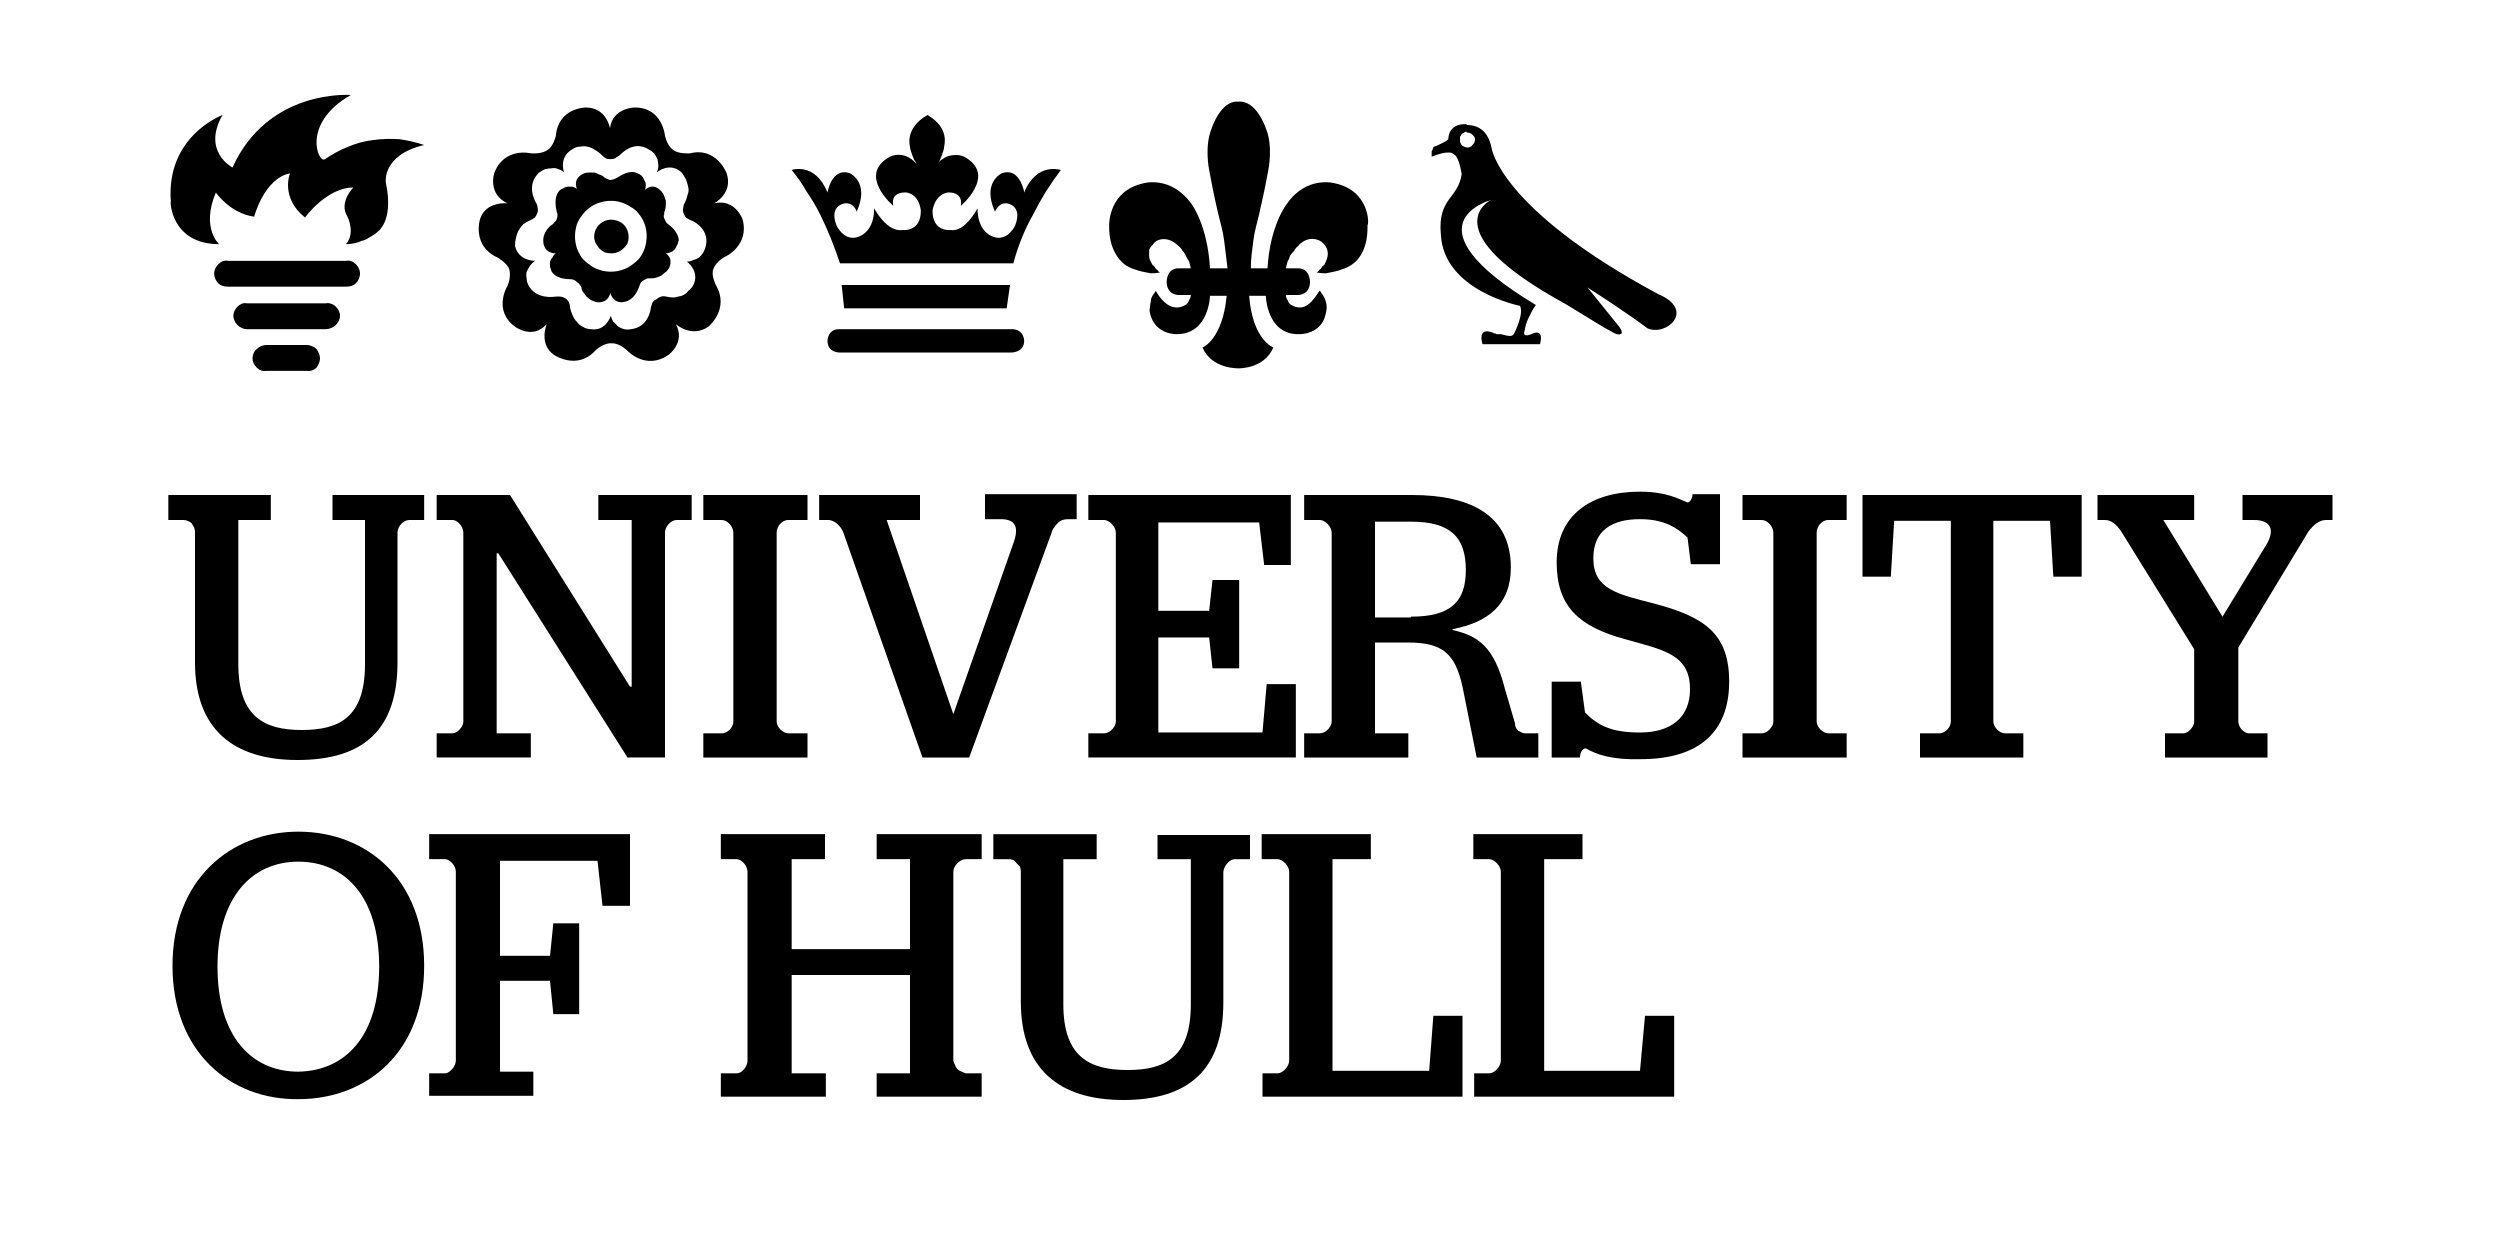 <svg version="1.2" xmlns="http://www.w3.org/2000/svg" viewBox="0 0 300 150" width="300" height="150">
	<title>Path_253</title>
	<style>
		.s0 { fill: #000000 } 
		.s1 { fill: none } 
	</style>
	<path id="Path_253" fill-rule="evenodd" class="s0" d="m121.2 34.2l-0.4 2.8h-19.5l-0.3-2.8c0 0 20.2 0 20.2 0zm1.7-11.1q0 0 0 0 0 0 0 0zm0 0c1.5-3.7 4.4-2.7 4.4-2.7q-0.9 1.2-1.8 2.6-0.8 1.3-1.5 2.7-0.8 1.4-1.4 2.9-0.6 1.5-1 3h-20.8q-0.5-1.5-1.1-3-0.6-1.5-1.3-2.9-0.7-1.4-1.6-2.7-0.8-1.4-1.8-2.6c0 0 2.8-1 4.3 2.7 0 0 0.5-3.1 2.7-2.3 0 0 2.4 1.1 0.8 4.6 0 0-0.3-1.1-1.4-1 0 0-2 0.2-1 2.7 0 0 0.8 1.7 2.3 1.4 0 0 2.2-0.3 2.2-3.5 0 0 1.5 2.9 3.4 2.6 0 0 2.2 0.3 2.2-2.3 0 0-0.1-1.9-1.7-2.2 0 0-2-0.2-1.6 1.6 0 0-4.4-3.7-0.4-5.9 0 0 1.7-0.9 3.2 0.9q-0.1-0.3-0.3-0.5-0.1-0.3-0.2-0.5-0.1-0.3-0.2-0.6-0.1-0.3-0.1-0.5c0 0-0.7-2.2 2.1-3.8 2.7 1.6 2 3.6 2 3.8q0 0.2-0.1 0.5-0.1 0.3-0.2 0.6-0.1 0.2-0.2 0.5-0.1 0.2-0.3 0.5 0.2-0.4 0.6-0.6 0.4-0.3 0.8-0.4 0.4-0.1 0.9-0.1 0.4 0 0.9 0.2c4 2.2-0.4 5.9-0.4 5.9 0.3-1.8-1.6-1.6-1.6-1.6-1.6 0.3-1.8 2.2-1.8 2.2 0 2.6 2.2 2.3 2.2 2.3 1.7 0.3 3.2-2.6 3.2-2.6 0 3.2 2.2 3.5 2.2 3.5 1.5 0.3 2.3-1.4 2.3-1.4 1-2.5-1-2.7-1-2.7-1-0.1-1.4 1-1.4 1-1.6-3.5 0.8-4.6 0.8-4.6 2.1-0.8 2.7 2.1 2.7 2.3zm-22.2 16.4h20.7c1.5 0 1.5 1.4 1.5 1.4 0 1.4-1.5 1.4-1.5 1.4h-20.7c0 0-1.4 0-1.4-1.4 0 0 0-1.4 1.4-1.4z"/>
	<path id="Path_254" fill-rule="evenodd" class="s0" d="m41.5 34.4c0.5 0 0.9-0.1 1.2-0.4 0.3-0.3 0.5-0.7 0.5-1.2 0-0.4-0.2-0.8-0.5-1.1-0.3-0.3-0.7-0.5-1.2-0.4h-14.1c-0.5-0.1-0.9 0.1-1.2 0.4-0.3 0.3-0.5 0.7-0.5 1.1 0 0.5 0.2 0.9 0.5 1.2 0.3 0.3 0.7 0.4 1.2 0.4zm-11.9 5.1h9.5c0.4 0 0.9-0.2 1.2-0.5 0.3-0.3 0.5-0.7 0.5-1.1 0-0.4-0.2-0.8-0.5-1.1-0.3-0.3-0.8-0.5-1.2-0.4h-9.5c-0.4-0.1-0.8 0.1-1.1 0.4-0.3 0.3-0.5 0.7-0.5 1.1 0 0.4 0.2 0.8 0.5 1.1 0.3 0.3 0.7 0.5 1.1 0.5zm2.4 5h4.8c0.4 0.1 0.9-0.1 1.2-0.4 0.2-0.3 0.4-0.7 0.4-1.1 0-0.4-0.2-0.8-0.4-1.1-0.3-0.3-0.8-0.5-1.2-0.5h-4.8c-0.5 0-0.9 0.2-1.2 0.5-0.3 0.2-0.5 0.7-0.5 1.1 0 0.4 0.2 0.8 0.5 1.1 0.3 0.3 0.7 0.5 1.2 0.4zm-5.7-15.2c0 0-2.2-1.9-0.4-6.2 0 0 1.7 2.5 4.6 2.9 0 0 1.2-4.6 4.3-5.2 0 0-1.2 2.9 1.8 5.3 0 0 2.6-3.6 5.8-3.6 0 0-1.8 1.8-0.7 3.5 0 0 1 2-0.2 3.3q0.5 0 1-0.1 0.5-0.1 0.9-0.3 0.5-0.1 0.9-0.4 0.4-0.2 0.8-0.5c0.2-0.2 2.2-1.3 1.2-6.1 0 0-0.5-3.3 4.6-4.5q-1.5-0.5-3-0.7-1.6-0.1-3.1 0.1-1.6 0.2-3 0.8-1.5 0.6-2.8 1.5c-0.8 0.6-2.9-4.3 3.1-7.7 0 0-9.9-0.8-14.2 8.7 0 0-3.7-1.9-1.2-6.3 0 0-6.8 2.5-6.2 10.4-0.1-0.1 0 5.1 5.8 5.1zm0.4-15.5q0 0 0 0 0 0 0 0z"/>
	<path id="Path_255" fill-rule="evenodd" class="s0" d="m87 30.8c-1.2 0.7-1.4 1.5-1.4 1.5-0.3 0.7 0.3 1.9 0.3 1.9 1.7 2.9-0.9 5-0.9 5-2 1.4-3.9-0.3-3.9-0.3 1.2 2.2-0.9 3.7-0.9 3.7-2.8 1.9-5-0.6-5-0.6-1-0.9-1.8-0.8-1.8-0.8-0.9-0.1-1.9 0.8-1.9 0.8-2.2 2.5-5 0.6-5 0.6-1.9-1.3-0.9-3.7-0.9-3.7-1.7 1.9-3.8 0.3-3.8 0.3-2.7-2-0.9-4.9-0.9-4.9 0.5-1.2 0.2-2 0.2-2-0.2-0.7-1.4-1.4-1.4-1.4-3.1-1.4-2.1-4.6-2.1-4.6 0.7-2.2 3.3-1.9 3.3-1.9-2.4-1.1-1.6-3.6-1.6-3.6 1.2-3.2 4.4-2.4 4.4-2.4 1.4 0.1 2-0.4 2-0.4 0.7-0.4 1-1.7 1-1.7 0.3-3.4 3.6-3.4 3.6-3.4 2.5 0 2.9 2.5 2.9 2.5 0.3-2.5 3-2.5 3-2.5 3.3 0 3.6 3.4 3.6 3.4 0.3 1.3 1 1.7 1 1.7 0.6 0.5 2 0.4 2 0.4 3.2-0.8 4.4 2.4 4.4 2.4 0.8 2.4-1.5 3.6-1.5 3.6 2.5-0.6 3.4 1.9 3.4 1.9 0.9 3.2-2.2 4.6-2.1 4.5zm-2.3-1.3c0.5-2.1-1.7-3.1-1.9-3.1q-0.2-0.1-0.5-0.3-0.2-0.3-0.3-0.6-0.1-0.3 0-0.6 0-0.3 0.2-0.6 0.2-0.4 0.3-0.9 0.2-0.5 0.1-0.9-0.1-0.5-0.3-1-0.2-0.4-0.5-0.8c-1.4-1.3-2.9-0.1-3 0q0.2-0.4 0.2-0.8 0-0.4-0.1-0.8-0.2-0.4-0.4-0.7-0.3-0.3-0.7-0.5c-1.8-1.1-3.3 0.6-3.4 0.7q-0.3 0.2-0.6 0.4-0.2 0.1-0.5 0.1-0.4 0-0.6-0.1-0.3-0.2-0.5-0.4-0.4-0.4-0.8-0.6-0.4-0.3-0.9-0.4-0.4-0.1-0.9 0-0.5 0-0.9 0.3c-1.6 0.9-1.1 2.6-1 2.8q-0.3-0.3-0.7-0.4-0.4-0.2-0.8-0.1-0.4 0-0.8 0.1-0.4 0.2-0.7 0.4c-1.6 1.5-0.5 3.4-0.4 3.6q0.2 0.3 0.2 0.6 0.1 0.3 0 0.6-0.1 0.3-0.3 0.6-0.3 0.2-0.5 0.3-0.5 0.2-0.9 0.5-0.3 0.3-0.6 0.8-0.2 0.4-0.3 0.9-0.1 0.4-0.1 0.9c0.4 1.8 2.3 1.8 2.4 1.8q-0.4 0.3-0.6 0.6-0.2 0.3-0.4 0.7-0.1 0.4 0 0.8 0 0.4 0.2 0.8c0.9 1.8 3.2 1.4 3.2 1.4 1.7-0.2 1.8 1 1.8 1.3q0.1 0.5 0.3 0.9 0.2 0.5 0.5 0.8 0.3 0.4 0.7 0.6 0.5 0.3 1 0.3c1.8 0.3 2.4-1.6 2.4-1.6q0.1 0.4 0.3 0.7 0.3 0.3 0.6 0.6 0.3 0.2 0.7 0.3 0.4 0.1 0.8 0c2.1-0.2 2.4-2.4 2.4-2.6q0.1-0.3 0.2-0.6 0.2-0.3 0.5-0.4 0.2-0.2 0.5-0.3 0.3-0.1 0.7 0 0.4 0.1 0.9 0.1 0.5-0.1 0.9-0.2 0.5-0.2 0.8-0.6 0.4-0.3 0.6-0.7c0.8-1.6-0.7-2.8-0.8-2.8q0.4 0 0.8-0.2 0.4-0.1 0.7-0.3 0.3-0.3 0.5-0.6 0.2-0.4 0.3-0.8zm-3.3-0.6q0 0.3-0.2 0.6-0.1 0.3-0.3 0.5-0.2 0.2-0.5 0.3-0.3 0.1-0.5 0.1c1 0.7 0.4 1.8 0.3 1.9q-0.2 0.3-0.4 0.4-0.2 0.2-0.5 0.4-0.2 0.1-0.5 0.2-0.3 0.1-0.6 0.1-0.2 0-0.5 0-0.2 0.1-0.4 0.2-0.2 0.1-0.4 0.3-0.1 0.2-0.2 0.5c-0.6 1.7-1.7 1.8-1.7 1.8-1.4 0.4-1.8-1.1-1.8-1.1v0.2c-0.4 1.2-1.6 1-1.8 0.9q-0.3-0.1-0.5-0.2-0.3-0.2-0.5-0.4-0.2-0.2-0.3-0.4-0.2-0.2-0.3-0.5 0-0.3-0.2-0.5-0.1-0.2-0.3-0.3-0.2-0.2-0.4-0.3-0.2-0.1-0.5-0.1c-1.7 0-2.1-0.8-2.2-0.9q-0.1-0.3-0.2-0.6 0-0.3 0-0.6 0.1-0.3 0.3-0.5 0.1-0.3 0.4-0.5h-0.1q-0.3 0-0.5-0.1-0.3-0.1-0.5-0.3-0.2-0.2-0.3-0.5-0.1-0.2-0.1-0.5c-0.1-1.1 0.8-1.9 1-2q0.2-0.1 0.3-0.3 0.2-0.1 0.3-0.4 0.1-0.2 0.1-0.5 0-0.2-0.1-0.4c-0.4-1.8 0.2-2.3 0.3-2.5q0.2-0.2 0.5-0.3 0.3-0.2 0.6-0.2 0.3 0 0.5 0 0.3 0.1 0.6 0.3l-0.1-0.1c-0.4-1.3 0.7-1.7 0.9-1.8q0.3-0.1 0.6-0.1 0.2 0 0.5 0 0.3 0 0.6 0.2 0.3 0.1 0.5 0.2 0.2 0.2 0.4 0.3 0.2 0.1 0.5 0.2 0.2 0 0.5-0.1 0.2-0.1 0.4-0.2c1.5-1 2.2-0.6 2.4-0.5q0.3 0.1 0.5 0.3 0.2 0.2 0.3 0.5 0.2 0.3 0.2 0.6 0 0.3-0.1 0.6l0.1-0.1c1-0.8 1.8 0.2 1.9 0.3q0.2 0.2 0.3 0.5 0.1 0.3 0.2 0.6 0 0.3 0 0.5 0 0.3-0.1 0.6-0.1 0.2-0.1 0.5-0.1 0.2 0 0.5 0.1 0.2 0.2 0.4 0.1 0.2 0.4 0.4c1.3 1 1.2 2.1 1.1 1.9zm-1.5 1.5h-0.1q0 0 0.1 0 0 0 0 0zm-0.6-0.1l-1.9-0.6c0.9-3.2-1.5-4.8-1.6-4.8q-0.6-0.4-1.2-0.6-0.6-0.2-1.3-0.2-0.7 0-1.3 0.2-0.7 0.2-1.2 0.6-0.6 0.4-1 1-0.4 0.5-0.6 1.1-0.2 0.7-0.2 1.4 0 0.6 0.2 1.3 0.2 0.6 0.6 1.2 0.4 0.5 1 0.9 0.5 0.4 1.2 0.6 0.6 0.2 1.3 0.2 0.7 0 1.3-0.2 0.7-0.2 1.2-0.6 0.6-0.4 1-0.9 0.4-0.6 0.6-1.2zm-8-1.9c0-0.8 0.5-1.6 1.3-1.9 0.7-0.3 1.6-0.1 2.2 0.4 0.6 0.6 0.8 1.5 0.5 2.3-0.4 0.7-1.1 1.2-1.9 1.2q-0.4 0-0.8-0.1-0.4-0.2-0.7-0.5-0.2-0.3-0.4-0.6-0.2-0.4-0.2-0.8z"/>
	<path id="Path_256" class="s0" d="m179 17.8c-0.5-2.6-2.2-2.8-3-2.8v0.9c0.4 0 0.7 0.2 0.9 0.5 0.2 0.3 0.1 0.7-0.2 1-0.2 0.3-0.6 0.4-1 0.2-0.3-0.1-0.5-0.4-0.5-0.8q0-0.2 0-0.4 0.1-0.1 0.2-0.3 0.1-0.1 0.3-0.2 0.1-0.1 0.3-0.1v-0.9c-2.3-0.1-2.2 1.8-2.2 1.8q-0.2 0.2-0.4 0.3-0.2 0.1-0.4 0.2-0.2 0.1-0.4 0.2-0.2 0.1-0.5 0.2-0.1 0-0.1 0.1-0.1 0.2-0.1 0.3-0.1 0.1-0.1 0.2 0 0.1 0 0.3v0.3c2-0.8 2.5-0.4 2.5-0.4l0.4 0.3c0.5 0.7 0.7 2.2 0.7 2.2-0.4 2.9-2.9 2.9-2.5 7.2 0.3 6.8 9.5 8.6 9.5 8.6 0.5 1-0.7 3.3-0.7 3.3-0.2 0.4-0.5 0.4-1.6 0.1q-0.1 0-0.3 0-0.1 0-0.2 0-0.1-0.1-0.3-0.1-0.1 0-0.2-0.1c-1.9-0.7-1.2 1.4-1.2 1.4h6.9c0.5-1.9-0.8-1.3-0.8-1.3-1.3 0.6-1.1-0.1-1.1-0.1q0.1-0.4 0.2-0.9 0.1-0.4 0.3-0.8 0.2-0.4 0.4-0.8 0.2-0.4 0.5-0.8c-16.1-9.7-5.4-12.6-5.4-12.6 0 0-7.3 3.6 9 12.5 4.1 2.5 4.2 2.6 5.5 3.3 0.9 0.6 1.2 0.2 1.2 0.2 0.1-0.3-0.3-0.8-0.3-0.8l-3.8-4.7c5 3.2 7.2 4.9 7.2 4.9 2.3 1 5.8-2.2 1.3-4.1-19-10.2-20-17.5-20-17.5z"/>
	<path id="Path_257" class="s0" d="m160.2 22c0 0-3.4-1-5.8 2.5 0 0-2 2.5-2.3 7.7h-2q0-0.8 0.1-1.7 0.1-0.8 0.2-1.6 0.1-0.8 0.3-1.6 0.2-0.8 0.4-1.6c0.1-0.6 0.5-2 1.1-5.3 0 0 0.6-2.9-0.3-5 0 0-1.1-3.4-3.3-3.2-2.1-0.2-3.2 3.2-3.2 3.2-0.9 2.2-0.3 5-0.3 5 0.6 3.3 1.1 5.3 1.1 5.3q0.2 0.8 0.4 1.6 0.2 0.8 0.3 1.6 0.1 0.8 0.2 1.6 0.1 0.9 0.2 1.7h-2.1c-0.3-5.2-2.2-7.7-2.2-7.7-2.5-3.5-5.8-2.5-5.8-2.5-4.2 0.9-4.1 5-4.1 5-0.1 3.7 2.1 4.9 2.1 4.9q0.5 0.3 0.9 0.4 0.5 0.2 1 0.3 0.5 0.1 1 0.2 0.6 0 1.1-0.1-0.2-0.1-0.3-0.3-0.2-0.1-0.3-0.3-0.1-0.2-0.3-0.3-0.1-0.2-0.2-0.4-0.2-0.3-0.2-0.7 0-0.3 0-0.7 0.1-0.3 0.4-0.6 0.2-0.3 0.5-0.5c1.4-0.7 2.6 0.6 2.6 0.6q0.3 0.2 0.5 0.6 0.3 0.3 0.4 0.6 0.2 0.4 0.4 0.7 0.1 0.4 0.2 0.8h-1.5c-1.4 0-1.4 1.6-1.4 1.6 0 1.6 1.4 1.6 1.4 1.6h1.5q0 0.3-0.2 0.6-0.1 0.3-0.3 0.5-0.3 0.2-0.6 0.3-0.3 0.1-0.6 0.1c-1.5 0-2.5-2-2.5-2q-0.2 0.3-0.4 0.6-0.2 0.3-0.2 0.7-0.1 0.3-0.1 0.7-0.1 0.3 0 0.7c0.6 2.6 3.2 2.5 3.2 2.5 3.9 0 4-4.6 4-4.6h2c-0.5 5.3-2.9 6.2-2.9 6.2 1.1 2.6 4.3 2.5 4.3 2.5 0 0 3.1 0.1 4.2-2.5 0 0-2.5-0.9-2.9-6.2h2c0 0 0.1 4.7 4 4.6 0 0 2.7 0.1 3.2-2.5q0.1-0.4 0.1-0.7 0-0.4-0.1-0.7-0.1-0.4-0.3-0.7-0.2-0.3-0.4-0.6c-0.1-0.2-1 2-2.4 2q-0.3 0-0.6-0.1-0.3-0.1-0.6-0.3-0.2-0.2-0.3-0.5-0.2-0.3-0.2-0.6h1.5c0 0 1.4 0 1.4-1.6 0 0 0-1.6-1.4-1.6h-1.5q0.1-0.4 0.2-0.8 0.2-0.3 0.3-0.7 0.2-0.3 0.5-0.6 0.2-0.4 0.5-0.6c0.1-0.2 1.2-1.3 2.6-0.6 0 0 1.5 0.8 0.7 2.5q-0.1 0.2-0.2 0.4-0.2 0.1-0.3 0.3-0.1 0.2-0.3 0.3-0.1 0.2-0.3 0.3 0.5 0.1 1.1 0.1 0.5-0.1 1-0.2 0.5-0.1 1-0.3 0.4-0.1 0.9-0.4c0.3-0.2 2.2-1.2 2.1-4.9 0.2 0 0.3-4.1-3.9-5z"/>
	<path id="Path_258" class="s0" d="m23.4 79.5v-15.6q0-0.3-0.1-0.6-0.1-0.2-0.3-0.5-0.2-0.2-0.5-0.3-0.2-0.1-0.5-0.1h-1.8v-3h12.3v3h-3.9v17.3c0 6.3 3.1 7.9 7.6 7.9 4.5 0 7.6-1.5 7.6-7.9v-17.3h-3.9v-3h11v3h-1.8c-0.7 0-1.4 0.8-1.4 1.5v15.6c0 8-4 11.7-12 11.7-7.7 0-12.3-3.7-12.3-11.7z"/>
	<path id="Path_259" class="s0" d="m52.4 88h1.9c0.6 0 1.3-0.8 1.3-1.4v-22.7c0-0.7-0.7-1.5-1.3-1.5h-1.9v-3h8.8l14.4 23h0.2v-20h-4v-3h11.2v3h-1.8c-0.7 0-1.4 0.8-1.4 1.5v27h-4.5l-15.5-24.5h-0.2v21.6h4.1v2.9h-11.3z"/>
	<path id="Path_260" class="s0" d="m84.4 88h2.2c0.8 0 1.4-0.8 1.4-1.4v-22.7c0-0.7-0.7-1.5-1.4-1.5h-2.2v-3h12.5v3h-2.3c-0.8 0-1.4 0.8-1.4 1.5v22.7c0 0.6 0.7 1.4 1.4 1.4h2.3v2.9h-12.5z"/>
	<path id="Path_261" class="s0" d="m101.2 63.9c-0.3-0.8-1.1-1.5-1.8-1.5h-1.1v-3h12.1v3h-4l8 23.3 7.2-20.5c0.7-1.9 0.3-2.9-1.5-2.9h-1.9v-3h11v3h-1q-0.4 0-0.7 0.1-0.3 0.1-0.6 0.4-0.2 0.2-0.4 0.5-0.2 0.2-0.3 0.6l-9.9 27h-5.6z"/>
	<path id="Path_262" class="s0" d="m130.6 88h1.9c0.7 0 1.4-0.8 1.4-1.4v-22.7c0-0.7-0.8-1.5-1.4-1.5h-1.9v-3h24.3v8.4h-3.2l-0.6-5.1h-12.1v10.6h6.1l0.4-3.7h3.2v10.6h-3.2l-0.4-3.7h-6.1v11.4h12.5l0.5-5.8h3.5v8.8h-24.9z"/>
	<path id="Path_263" fill-rule="evenodd" class="s0" d="m156.5 88h1.9c0.7 0 1.4-0.8 1.4-1.4v-22.7c0-0.7-0.8-1.5-1.4-1.5h-1.9v-3h12.9c7.2 0 11.9 2.5 11.9 8.7 0 4.5-2.8 6.6-7 7.4v0.1c3.1 0.7 5 2 6.3 7.1l1.2 4.1q0 0.3 0.1 0.5 0.1 0.2 0.3 0.4 0.2 0.1 0.4 0.2 0.2 0.1 0.4 0.1h1.6v2.9h-7.4l-1.7-8.5c-0.9-4.1-2.5-5.3-6.6-5.3h-3.9v10.9h4v2.9h-12.5c0 0 0-2.9 0-2.9zm12.8-14c4.8 0 6.6-1.8 6.6-5.6 0-4-1.9-5.8-6.6-5.8h-4.3v11.5h4.3z"/>
	<path id="Path_264" class="s0" d="m190.3 89.8c-0.4 0-0.7 0.5-0.7 1.1h-3.4v-9.1h3.5l0.5 3.7c1.6 1.6 3.2 2.4 6.6 2.4 3.6 0 6-1.7 6-5.2 0-4.2-3.2-4.7-7.8-6-5.5-1.5-8.2-3.9-8.2-9.2 0-5.7 4.1-8.5 10-8.5 3.2 0 4.7 0.9 5.7 1.3 0.3 0 0.6-0.5 0.6-1h3.3v8.4h-3.5l-0.4-3.2c-1.2-1.1-2.7-2.2-5.7-2.2-3.3 0-5.6 1.3-5.6 4.7 0 3.7 2.9 4.3 7.2 5.4 6.1 1.6 9.1 3.6 9.1 9.4 0 6.1-3.7 9.3-10.6 9.3-3.6 0.1-5.4-0.6-6.6-1.3z"/>
	<path id="Path_265" class="s0" d="m209.1 88h2.3c0.7 0 1.4-0.8 1.4-1.4v-22.7c0-0.7-0.7-1.5-1.4-1.5h-2.3v-3h12.5v3h-2.2c-0.8 0-1.4 0.8-1.4 1.5v22.7c0 0.6 0.7 1.4 1.4 1.4h2.2v2.9h-12.5z"/>
	<path id="Path_266" class="s0" d="m230.5 88h2.2c0.8 0 1.4-0.8 1.4-1.4v-24.1h-6.8l-0.4 6.7h-3.4v-9.8h26.3v9.8h-3.4l-0.4-6.7h-6.8v24.1c0 0.6 0.7 1.4 1.4 1.4h2.2v2.9h-12.4v-2.9z"/>
	<path id="Path_267" class="s0" d="m259.8 88h2.2c0.6 0 1.3-0.8 1.3-1.4v-8.7l-8.8-14.2c-0.5-0.7-1.1-1.3-1.9-1.3h-0.9v-3h11.6v3h-3.7l7.1 11.6 5.3-8.7c1.1-1.9 0.3-2.9-1.5-2.9h-1.4v-3h10.8v3h-0.8c-0.8 0-1.5 0.6-2.1 1.4l-8.4 13.9v8.9c0 0.6 0.6 1.4 1.3 1.4h2.2v2.9h-12.3c0 0 0-2.9 0-2.9z"/>
	<path id="Path_268" fill-rule="evenodd" class="s0" d="m20.7 115.9c0-10.4 7-16.1 15.1-16.1 8.2 0 15.1 5.7 15.1 16.1 0 10.4-6.9 16-15.1 16-8.1 0.1-15.1-5.6-15.1-16zm24.8 0.1c0-8.4-4.1-12.6-9.7-12.6-5.6 0-9.7 4.3-9.7 12.6 0 8.4 4.1 12.6 9.7 12.6 5.6-0.1 9.7-4.2 9.7-12.6z"/>
	<path id="Path_269" class="s0" d="m51.5 128.8h1.9c0.6 0 1.3-0.9 1.3-1.5v-22.7c0-0.7-0.7-1.5-1.3-1.5h-1.9v-3h24.1v8.6h-3.3l-0.6-5.4h-11.7v11.4h6l0.4-3.9h3.1v10.9h-3.1l-0.4-4h-6v10.9h4v2.9h-12.5z"/>
	<path id="Path_270" class="s0" d="m86.5 128.8h1.9c0.7 0 1.3-0.9 1.3-1.5v-22.7c0-0.7-0.7-1.5-1.3-1.5h-1.9v-3h12.5v3h-4v10.8h14.2v-10.8h-4v-3h12.6v3h-1.9c-0.7 0-1.5 0.8-1.5 1.5v22.7q0.1 0.3 0.2 0.5 0.1 0.3 0.3 0.5 0.2 0.2 0.5 0.3 0.2 0.1 0.5 0.2h1.9v2.8h-12.6v-2.8h4v-11.8h-14.2v11.8h4.1v2.8h-12.6z"/>
	<path id="Path_271" class="s0" d="m122.5 120.2v-15.6q0-0.3-0.1-0.6-0.2-0.2-0.4-0.4-0.2-0.3-0.4-0.4-0.3-0.1-0.6-0.1h-1.8v-3h12.4v3h-4v17.4c0 6.3 3.1 7.9 7.7 7.9 4.5 0 7.6-1.5 7.6-7.9v-17.4h-4v-2.9h11.1v2.9h-1.8c-0.7 0-1.4 0.9-1.4 1.6v15.6c0 8-4.1 11.7-12 11.7-7.8 0-12.3-3.8-12.3-11.8z"/>
	<path id="Path_272" class="s0" d="m151.4 128.8h1.9c0.7 0 1.4-0.9 1.4-1.5v-22.7c0-0.7-0.8-1.5-1.4-1.5h-1.9v-3h13.1v3h-4.6v25.4h11.6l0.5-6.6h3.5v9.7h-24v-2.8z"/>
	<path id="Path_273" class="s0" d="m176.8 128.8h1.9c0.7 0 1.4-0.9 1.4-1.5v-22.7c0-0.7-0.8-1.5-1.4-1.5h-1.9v-3h13.1v3h-4.6v25.4h11.5l0.6-6.6h3.5v9.7h-24v-2.8z"/>
	<path id="Rectangle_654" class="s1" d="m20 3h260v143h-260z"/>
</svg>